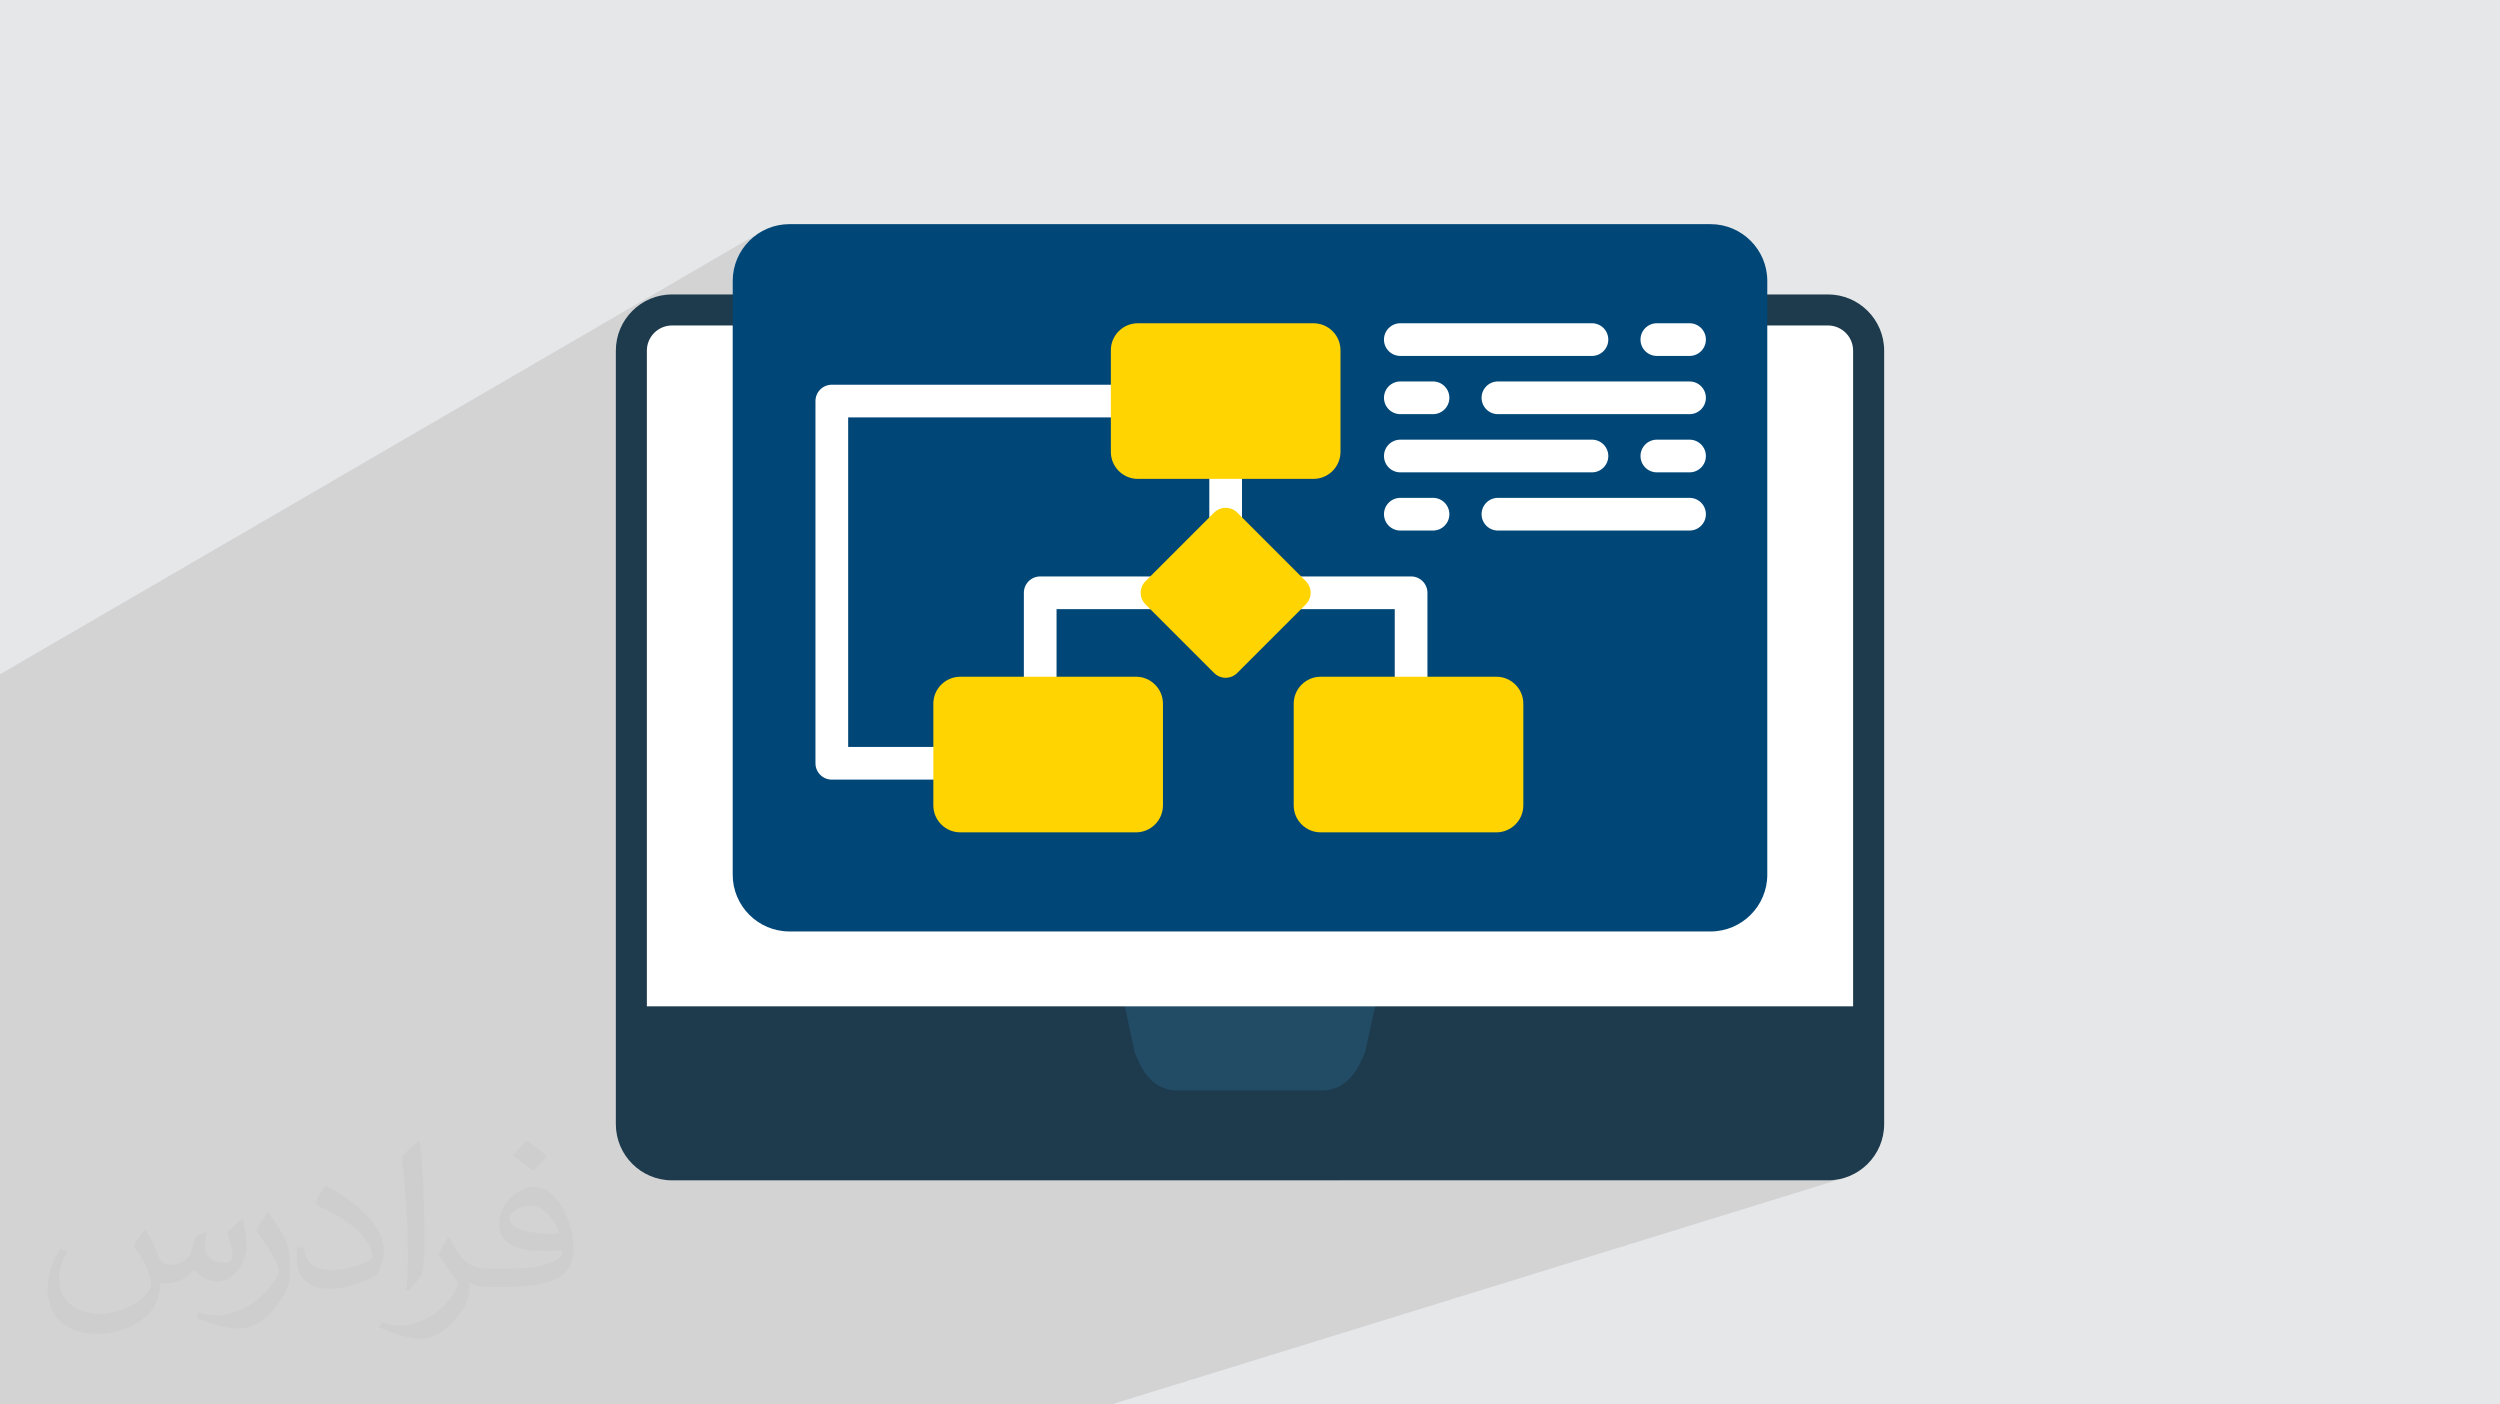 <?xml version="1.0" encoding="UTF-8"?>
<!DOCTYPE svg PUBLIC "-//W3C//DTD SVG 1.0//EN" "http://www.w3.org/TR/2001/REC-SVG-20010904/DTD/svg10.dtd">
<!-- Creator: CorelDRAW -->
<svg xmlns="http://www.w3.org/2000/svg" xml:space="preserve" width="94.192mm" height="52.917mm" version="1.0" style="shape-rendering:geometricPrecision; text-rendering:geometricPrecision; image-rendering:optimizeQuality; fill-rule:evenodd; clip-rule:evenodd"
viewBox="0 0 9404.92 5283.66"
 xmlns:xlink="http://www.w3.org/1999/xlink"
 xmlns:xodm="http://www.corel.com/coreldraw/odm/2003">
 <defs>
  <style type="text/css">
   <![CDATA[
    .fil6 {fill:#004677}
    .fil3 {fill:#1D3B4D}
    .fil4 {fill:#224C66}
    .fil7 {fill:#FFD400}
    .fil5 {fill:white}
    .fil2 {fill:#373435;fill-opacity:0.031}
    .fil1 {fill:#2B2A29;fill-opacity:0.102}
    .fil0 {fill:#E6E7E8}
   ]]>
  </style>
 </defs>
 <g id="Layer_x0020_1">
  <polygon class="fil0" points="-0,0 9404.92,0 9404.92,5283.66 -0,5283.66 "/>
  <polygon class="fil1" points="6971.32,3785.66 5035.45,4440.42 6876.7,4440.42 6898.29,4439.32 6919.25,4436.11 6939.5,4430.89 4180.41,5283.66 4152.45,5283.66 1679.02,5283.66 1657.57,5283.66 1657.56,5283.66 1456.62,5283.66 1167.53,5283.66 349.73,5283.66 -0,5283.66 -0,5165.39 -0,5035.09 -0,4832.45 -0,4781.35 -0,4534.72 -0,4524 -0,4502.7 -0,4430.9 -0,4288.32 -0,4268.45 -0,4233.11 -0,4224.68 -0,3389.65 -0,3268.17 -0,3211.34 -0,3139.57 -0,3132.86 -0,2671.44 -0,2659.36 -0,2648.65 -0,2640.13 -0,2543.57 -0,2536.73 2868.17,869.04 2850.56,879.75 2834.14,892.04 2818.97,905.83 2805.19,920.99 2792.9,937.42 2782.21,955.01 2773.21,973.67 2766.02,993.27 2760.76,1013.7 2757.53,1034.85 2756.42,1056.64 2756.42,1224.41 4240.4,1224.41 4241.03,1224.08 4240.43,1224.41 5236.89,1224.4 5244.04,1220.86 5237.52,1224.4 6201.6,1224.4 6209.09,1220.86 6202.58,1224.4 6876.68,1224.4 6895.73,1226.32 6913.48,1231.85 6929.55,1240.58 6943.57,1252.14 6955.13,1266.16 6963.87,1282.24 6969.39,1300 6971.32,1319.06 "/>
  <path class="fil2" d="M548.54 4627.69c17.95,27.21 29.6,53.36 40.96,82.43 8.45,16.91 12.93,48.09 52.57,48.09 11.61,0 28.28,-3.42 43.06,-11.61 16.63,-8.73 29.32,-21.94 35.94,-42l15.85 -53.36 38.57 -19.02 2.64 2.64c-5.27,20.09 -6.59,39.36 -6.59,54.43 0,44.63 38.57,61.56 69.22,61.56 17.95,0 34.09,-8.73 34.09,-25.11 0,-21.13 -8.98,-57.06 -20.62,-89.29 17.95,-17.95 35.94,-35.94 56.53,-50.47l3.17 1.6c8.98,38.04 14,75.56 14,100.66 0,24.57 -10.83,51.79 -19.81,69.49 -18.49,34.87 -51.25,62.62 -90.87,62.62 -30.1,0 -63.65,-15.07 -86.66,-43.06l-1.32 0c-21.66,26.96 -55.22,51.25 -108.86,51.25l-16.63 0c-2.64,35.41 -10.29,60.49 -21.94,82.95 -31.95,62.34 -126.81,106.47 -216.1,106.47 -124.17,0 -186.51,-71.59 -186.51,-166.96 0,-58.91 19.27,-113.6 48.88,-152.42l24.29 10.04c-18.49,35.41 -30.91,68.68 -30.91,101.45 0,89.29 72.66,131.83 156.4,131.83 77.68,0 173.83,-49.41 191.28,-106.72 -6.59,-62.62 -30.1,-91.93 -66.04,-148.99 10.83,-19.02 24.83,-38.04 42.28,-58.38l3.17 0 0 0 0 0 -0.02 -0.09zm1432.13 -336.04c26.15,16.39 51.79,35.66 76.87,57.85 -14,19.81 -31.45,37.79 -53.11,53.64 -25.11,-20.34 -50.19,-37.79 -75.84,-56.27 17.42,-19.55 34.62,-38.29 52.04,-55.22l0 0 0 0 0 0 0 0 0 0 0.03 0zm13.47 244.11c-42.28,0 -76.87,27.75 -76.87,48.34 0,44.13 84.53,57.85 185.72,57.31 -12.68,-51.79 -57.06,-105.68 -108.86,-105.68l0.01 0.03zm-94.86 236.19c54.96,0 103.04,-1.6 139.74,-10.83 40.96,-10.29 75.56,-30.91 75.56,-45.17 0,-3.7 0,-8.19 -1.32,-11.89 -22.98,2.11 -49.41,2.11 -72.38,2.11 -74.49,0 -131.55,-16.91 -154.02,-58.66 -5.55,-11.61 -9.51,-24.57 -9.51,-39.36 0,-40.43 17.42,-79.79 48.09,-107 25.61,-22.45 53.89,-36.44 82.67,-36.44 52.04,0 93.51,41.75 122.57,107.54 15.85,35.94 26.68,77.4 26.68,129.72 0,34.87 -9.51,64.19 -31.17,85.85 -40.43,39.11 -114.92,53.89 -229.04,53.89l-51.79 0 0 0 -13.47 0c-28.28,0 -48.62,-5.02 -64.72,-17.42l-2.64 0c0.79,6.59 1.32,12.93 1.32,19.02 0,25.61 -8.45,58.38 -25.61,84.53 -50.72,75.3 -105.68,108.04 -153.24,108.04 -48.09,0 -107,-18.49 -160.11,-42.54l9.51 -18.49c17.17,7.13 40.96,11.89 73.7,11.89 85.85,0 198.66,-82.43 212.66,-163 -3.17,-6.59 -8.98,-15.32 -17.17,-24.57 -25.11,-29.85 -40.96,-54.68 -55.75,-80.83 12.68,-25.11 24.29,-45.17 35.13,-63.4l4.49 -0.53c36.72,74.77 69.99,117.55 144.23,117.55l11.61 0 0 0 53.89 0 0 0 0 0 0 0 0 0 0 0 0.09 0.01zm-371.98 79c6.34,-34.34 6.87,-72.91 6.87,-108.86l0 -53.36c0,-99.6 -12.68,-244.36 -22.98,-338.68 17.95,-19.27 43.06,-42 62.87,-57.31l5.81 1.6c13.47,118.62 16.63,256 16.63,383.06 0,33.3 -1.32,65.79 -4.49,89.55 -1.85,30.1 -19.27,52.83 -56.53,87.7l-8.19 -3.7zm-382.8 -157.19c1.85,46.77 24.83,83.49 105.15,83.49 49.93,0 92.19,-12.93 138.96,-35.13 8.45,-3.7 12.93,-8.73 12.93,-12.93 0,-29.32 -22.45,-68.15 -60.23,-103.55 -36.72,-33.3 -85.34,-62.62 -130.76,-82.18 -15.6,-6.59 -20.62,-13.47 -20.62,-20.09 0,-13.47 17.95,-41.75 32.77,-62.09l5.02 -0.53c52.04,27.21 110.17,67.64 153.24,112.53 39.11,41.47 63.4,83.49 63.4,129.19 0,33.81 -10.29,65.51 -26.96,95.11 -57.06,28.79 -117.83,50.72 -178.06,50.72 -73.17,0 -123.1,-34.34 -123.1,-114.92 0,-8.73 0,-22.19 3.17,-39.64l25.11 0 0 0 0 0 0 0 0 0 0 0 -0.02 0zm-132.37 -132.9l45.45 73.45c16.63,27.21 32.23,56.81 32.23,103.55l0 59.7c0,48.34 -30.91,100.13 -80.83,151.38 -39.11,34.62 -73.7,49.41 -105.68,49.41 -47.55,0 -101.98,-14.79 -164.85,-41.75l7.13 -18.49c19.81,5.27 42.79,9.77 71.06,9.77 90.36,-0.53 182.8,-66.57 225.08,-147.15 5.02,-9.26 6.87,-17.95 6.87,-24.04 0,-9.26 -5.02,-19.55 -8.98,-28.79 -22.98,-43.31 -48.62,-82.95 -76.87,-119.68 14.79,-23.25 29.6,-45.7 45.7,-67.9l3.7 0.53 0 0 0 0 0 0 0 0 0 0 -0.02 0.01z"/>
  <g id="_2963896748848">
   <path id="_523116608" class="fil3" d="M6876.7 4440.42l-4348.49 0c-116.58,0 -211.44,-94.87 -211.44,-211.43l0 -384.95 0 -2524.98c0,-116.55 94.86,-211.41 211.44,-211.41l4348.49 0c116.58,0 211.44,94.83 211.44,211.41l0 2909.92c0,116.57 -94.87,211.43 -211.44,211.43z"/>
   <path id="_523116296" class="fil4" d="M4972.53 4102.3l-542.81 0c-104.15,0 -142.71,-97.13 -161.25,-143.83l-44.55 -209.66c-7.16,-17.95 -4.91,-38.31 5.94,-54.32 10.88,-16.07 28.96,-25.61 48.3,-25.61l848.59 -0.02c19.42,0 37.59,9.68 48.41,25.81 10.82,16.14 12.99,36.59 5.68,54.57l-44.6 206.94c-19.22,47.47 -59.32,146.13 -163.71,146.13l0.01 0z"/>
   <path id="_523116368" class="fil5" d="M2433.54 3785.66l4537.78 0 0 -2466.6c0,-52.22 -42.46,-94.67 -94.64,-94.67l-4348.5 0.01c-52.23,0 -94.69,42.45 -94.69,94.67l0 2466.6 0.04 -0.01z"/>
   <path class="fil6" d="M6435.07 3504.09l-3465.25 0c-117.65,0 -213.4,-95.75 -213.4,-213.4l0 -2234.05c0,-117.64 95.7,-213.4 213.4,-213.4l3465.25 0.01c117.64,0 213.4,95.71 213.4,213.4l0 2234.03c0.02,117.7 -95.74,213.42 -213.4,213.42l0 -0.01z"/>
   <path class="fil5" d="M3572.7 2932.91l-443.43 0c-33.96,0 -61.51,-27.55 -61.51,-61.49l0 -1362.64c0,-33.95 27.55,-61.51 61.51,-61.51l1111.24 0.01c33.95,0 61.49,27.56 61.49,61.51 0,33.95 -27.54,61.5 -61.49,61.5l-1049.73 0 0 1239.64 381.92 -0.02c33.95,0 61.49,27.55 61.49,61.51 0,33.94 -27.52,61.49 -61.49,61.49z"/>
   <path class="fil5" d="M5308.5 2668.82c-33.94,0 -61.5,-27.55 -61.5,-61.5l0 -315.81 -377.9 0.01c-33.96,0 -61.51,-27.54 -61.51,-61.5 0,-33.95 27.59,-61.49 61.51,-61.49l439.39 0c33.96,0 61.5,27.54 61.5,61.49l0 377.27c0.05,34 -27.54,61.53 -61.5,61.53zm-1395.27 0c-33.94,0 -61.5,-27.55 -61.5,-61.5l0 -377.26c0,-33.96 27.56,-61.51 61.5,-61.51l439.46 0c33.94,0 61.49,27.55 61.49,61.51 0,33.94 -27.55,61.49 -61.49,61.49l-377.97 0 0 315.82c0,33.92 -27.54,61.45 -61.5,61.45z"/>
   <path class="fil5" d="M4610.9 2033.32c-33.96,0 -61.5,-27.55 -61.5,-61.5l0 -231.77c0,-33.96 27.54,-61.51 61.5,-61.51 33.95,0 61.49,27.55 61.49,61.51l0 231.77c0,33.95 -27.53,61.5 -61.49,61.5z"/>
   <path class="fil5" d="M6356 1339.01l-122.98 0c-33.96,0 -61.51,-27.54 -61.51,-61.49 0,-33.96 27.59,-61.5 61.51,-61.5l122.98 0c33.95,0 61.51,27.54 61.51,61.5 0,33.95 -27.56,61.49 -61.51,61.49zm-367.19 0l-720.84 0c-33.96,0 -61.51,-27.54 -61.51,-61.49 0,-33.96 27.59,-61.5 61.51,-61.5l720.84 0c33.96,0 61.51,27.54 61.51,61.5 0,33.95 -27.54,61.49 -61.51,61.49z"/>
   <path class="fil5" d="M6356 1558.03l-720.83 0c-33.96,0 -61.51,-27.55 -61.51,-61.51 0,-33.94 27.59,-61.5 61.51,-61.5l720.83 0c33.95,0 61.51,27.56 61.51,61.5 0,33.96 -27.56,61.51 -61.51,61.51zm-965.03 0l-122.94 0c-33.96,0 -61.51,-27.55 -61.51,-61.51 0,-33.94 27.59,-61.5 61.51,-61.5l122.94 0c33.95,0 61.5,27.56 61.5,61.5 0,33.96 -27.54,61.51 -61.5,61.51z"/>
   <path class="fil5" d="M6356 1776.98l-122.94 0c-33.95,0 -61.5,-27.54 -61.5,-61.49 0,-33.96 27.58,-61.5 61.5,-61.5l122.94 0c33.95,0 61.51,27.54 61.51,61.5 0,33.95 -27.56,61.49 -61.51,61.49zm-367.14 0l-720.84 0c-33.96,0 -61.51,-27.54 -61.51,-61.49 0,-33.96 27.59,-61.5 61.51,-61.5l720.84 0c33.95,0 61.51,27.54 61.51,61.5 0,33.95 -27.56,61.49 -61.51,61.49z"/>
   <path class="fil5" d="M6356 1995.9l-720.83 0c-33.96,0 -61.51,-27.55 -61.51,-61.5 0,-33.95 27.59,-61.5 61.51,-61.5l720.83 0c33.95,0 61.51,27.55 61.51,61.5 0,33.95 -27.56,61.5 -61.51,61.5zm-965.03 0l-122.94 0c-33.96,0 -61.51,-27.55 -61.51,-61.5 0,-33.95 27.59,-61.5 61.51,-61.5l122.94 0c33.95,0 61.5,27.55 61.5,61.5 0,33.95 -27.54,61.5 -61.5,61.5z"/>
   <path class="fil7" d="M4941.28 1801.54l-660.77 0c-56,0 -101.51,-45.51 -101.51,-101.51l0 -382.43c0,-55.99 45.51,-101.52 101.51,-101.52l660.77 -0.01c56,0 101.57,45.51 101.57,101.51l0 382.43c-0.02,55.97 -45.62,101.53 -101.57,101.53z"/>
   <path class="fil7" d="M4273.5 3131.3l-660.79 0c-56.01,0 -101.52,-45.52 -101.52,-101.53l0 -382.46c0,-56.01 45.51,-101.52 101.52,-101.52l660.79 0c56.01,0 101.53,45.51 101.53,101.52l0 382.46c0,56.01 -45.57,101.53 -101.53,101.53z"/>
   <path class="fil7" d="M5629.19 3131.3l-660.76 0c-56,0 -101.57,-45.52 -101.57,-101.53l0 -382.46c0,-56.01 45.57,-101.52 101.57,-101.52l660.76 0c56,0 101.53,45.51 101.53,101.52l0 382.46c0,56.01 -45.54,101.53 -101.53,101.53z"/>
   <path class="fil7" d="M4610.9 2549.77c-16.33,0 -31.95,-6.49 -43.47,-18.04l-258.21 -258.23c-24.04,-23.99 -24.04,-62.94 0,-86.94l258.21 -258.22c24.04,-24.03 62.94,-24.03 86.95,0l258.24 258.22c24.04,23.99 24.04,62.94 0,86.94l-258.24 258.23c-11.54,11.55 -27.16,18.04 -43.49,18.04l0.02 0z"/>
  </g>
 </g>
</svg>
